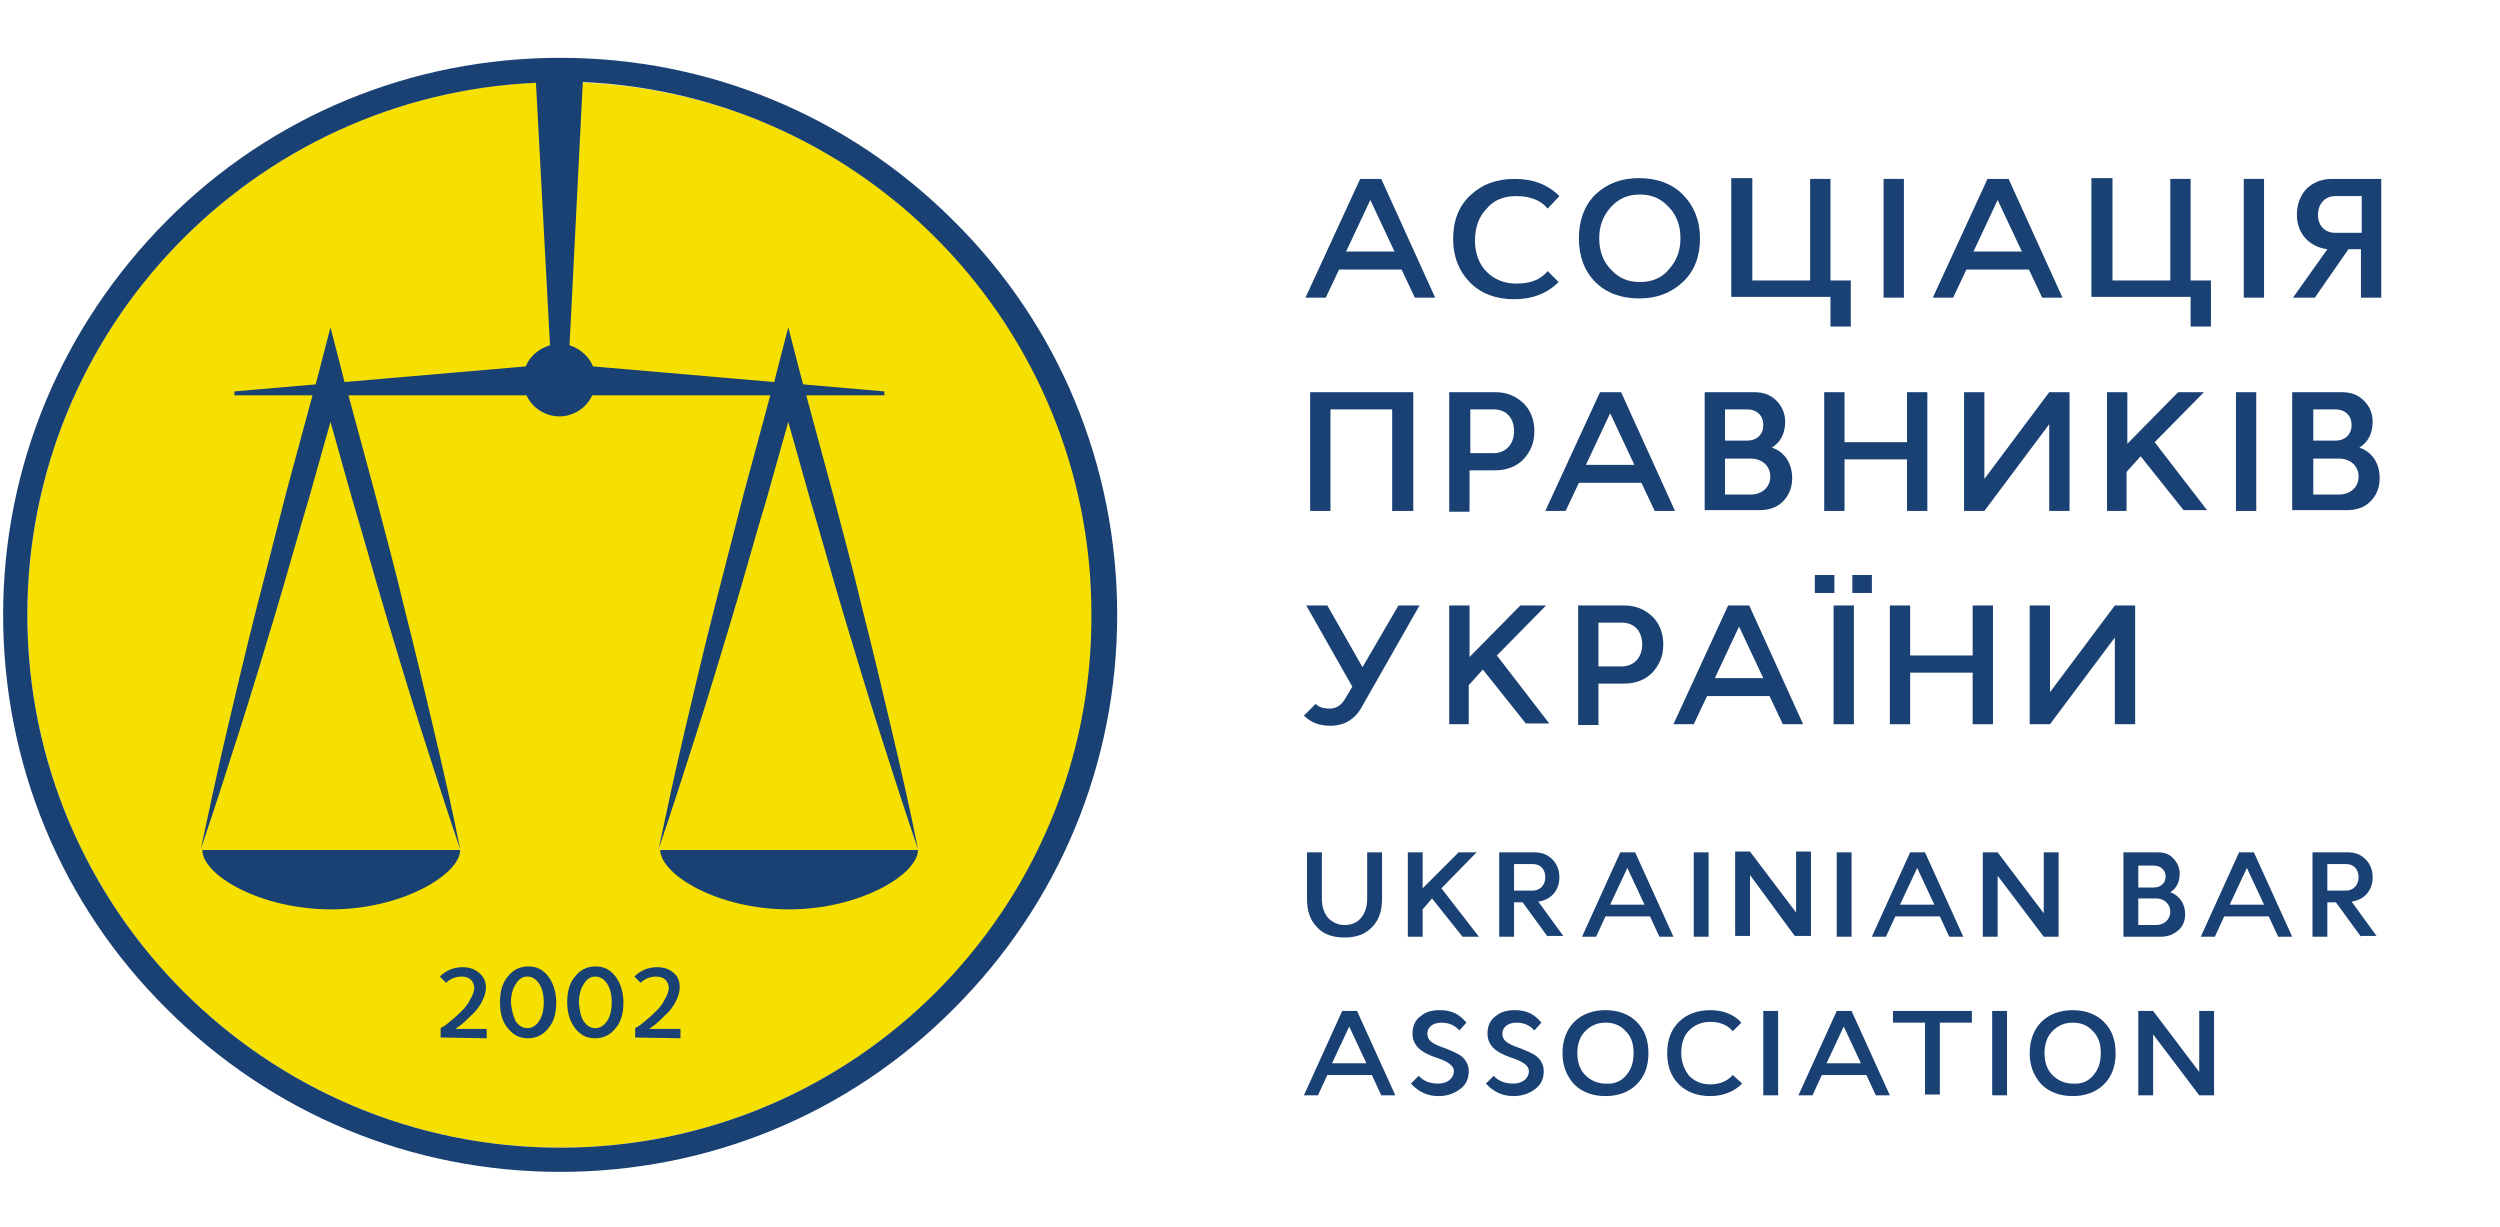 <svg width="320" height="157" viewBox="0 0 320 157" fill="none" xmlns="http://www.w3.org/2000/svg">
<g clip-path="url(#clip0_5_304)">
<path d="M71.7 146.9C109.366 146.9 139.9 116.366 139.9 78.7C139.9 41.034 109.366 10.5 71.7 10.5C34.034 10.5 3.5 41.034 3.5 78.7C3.5 116.366 34.034 146.9 71.7 146.9Z" fill="#F5E002"/>
<path d="M122.1 28.3C108.6 14.8 90.7 7.4 71.7 7.4C52.7 7.4 34.7 14.8 21.3 28.3C7.9 41.8 0.4 59.7 0.4 78.7C0.4 97.7 7.8 115.7 21.3 129.1C34.8 142.6 52.7 150 71.7 150C90.7 150 108.7 142.6 122.1 129.1C135.6 115.6 143 97.7 143 78.7C143 59.7 135.6 41.7 122.1 28.3ZM71.7 146.9C34.1 146.9 3.5 116.4 3.5 78.7C3.5 42.1 32.4 12.2 68.6 10.6L70.4 44.2C69 44.6 67.8 45.6 67.3 46.9L44.1 48.9L43.8 47.7L42.3 41.9L40.8 47.7L40.4 49.2L30 50.1V50.6H40L36.7 62.8C35.4 67.9 34.1 72.9 32.8 78C31.5 83.1 30.3 88.2 29.1 93.3C27.9 98.4 26.8 103.5 25.7 108.7C27.4 103.7 29 98.7 30.6 93.7C32.2 88.7 33.7 83.7 35.2 78.7C36.7 73.7 38.1 68.6 39.6 63.6L42.3 54L45 63.6C46.5 68.6 47.9 73.7 49.4 78.7C50.9 83.7 52.4 88.7 54 93.7C55.6 98.7 57.2 103.7 58.9 108.7C57.9 103.6 56.7 98.4 55.5 93.3C54.3 88.2 53.1 83.1 51.8 78C50.6 72.9 49.2 67.8 47.9 62.8L44.6 50.6H67.4C68.1 52.2 69.8 53.3 71.6 53.3C73.4 53.3 75.1 52.2 75.8 50.6H98.6L95.3 62.8C94 67.9 92.7 72.9 91.4 78C90.1 83.1 88.9 88.2 87.7 93.3C86.5 98.4 85.4 103.5 84.3 108.7C86 103.7 87.6 98.7 89.2 93.7C90.8 88.7 92.3 83.7 93.8 78.7C95.3 73.7 96.7 68.6 98.2 63.6L100.9 54L103.6 63.6C105.1 68.6 106.5 73.7 108 78.7C109.5 83.7 111 88.7 112.6 93.7C114.2 98.7 115.8 103.7 117.5 108.7C116.5 103.6 115.3 98.4 114.1 93.3C112.9 88.2 111.7 83.1 110.4 78C109.2 72.9 107.8 67.8 106.5 62.8L103.2 50.6H113.2V50.1L102.8 49.2L102.4 47.7L100.9 41.9L99.4 47.7L99.1 48.9L75.9 46.9C75.4 45.6 74.2 44.6 72.9 44.2L74.6 10.5C110.8 12.1 139.7 42 139.7 78.6C139.9 116.3 109.4 146.9 71.7 146.9Z" fill="#1A4174"/>
<path d="M42.4 116.4C51.5 116.4 58.9 111.9 58.9 108.8H25.9C25.9 112 33.3 116.4 42.4 116.4Z" fill="#1A4174"/>
<path d="M101 116.4C110.1 116.4 117.5 111.9 117.5 108.8H84.5C84.6 112 91.9 116.4 101 116.4Z" fill="#1A4174"/>
<path d="M56.4 132.8V131.6L56.9 131.3C57.1 131.2 57.4 130.9 57.9 130.5C58.4 130.1 58.8 129.7 59.2 129.3C59.6 128.9 59.9 128.5 60.2 127.9C60.5 127.4 60.7 126.9 60.7 126.5C60.7 125.6 60.1 125 59.1 125C58.3 125 57.6 125.3 57.1 125.8L56.3 125C57.1 124.2 58.1 123.8 59.2 123.8C60 123.8 60.7 124 61.3 124.5C61.9 125 62.2 125.6 62.2 126.4C62.2 127.4 61.6 128.6 60.8 129.5C60 130.3 59.2 131.1 58.7 131.4L58.3 131.7H62.3V132.9L56.4 132.8Z" fill="#1A4174"/>
<path d="M64 128.3C64 126.9 64.3 125.8 65 125C65.6 124.2 66.5 123.7 67.6 123.7C68.7 123.7 69.5 124.1 70.2 125C70.8 125.8 71.2 127 71.2 128.3C71.2 129.7 70.9 130.8 70.2 131.6C69.6 132.4 68.7 132.9 67.6 132.9C66.5 132.9 65.7 132.5 65 131.6C64.3 130.8 64 129.7 64 128.3ZM66 130.7C66.4 131.3 66.9 131.6 67.5 131.6C68.1 131.6 68.6 131.3 69 130.7C69.4 130.1 69.6 129.3 69.6 128.3C69.6 127.3 69.4 126.5 69 125.9C68.6 125.3 68.1 125 67.5 125C66.9 125 66.4 125.3 66 126C65.6 126.6 65.4 127.4 65.4 128.4C65.5 129.3 65.7 130.1 66 130.7Z" fill="#1A4174"/>
<path d="M72.6 128.3C72.6 126.9 72.9 125.8 73.6 125C74.2 124.2 75.1 123.7 76.2 123.7C77.3 123.7 78.1 124.1 78.8 125C79.4 125.8 79.8 127 79.8 128.3C79.8 129.7 79.5 130.8 78.8 131.6C78.2 132.4 77.3 132.9 76.2 132.9C75.1 132.9 74.3 132.5 73.6 131.6C73 130.8 72.6 129.7 72.6 128.3ZM74.7 130.7C75.1 131.3 75.6 131.6 76.2 131.6C76.8 131.6 77.3 131.3 77.7 130.7C78.1 130.1 78.3 129.3 78.3 128.3C78.3 127.3 78.1 126.5 77.7 125.9C77.3 125.3 76.8 125 76.2 125C75.6 125 75.1 125.3 74.7 126C74.3 126.6 74.1 127.4 74.1 128.4C74.2 129.3 74.3 130.1 74.7 130.7Z" fill="#1A4174"/>
<path d="M81.3 132.8V131.6L81.8 131.3C82 131.2 82.3 130.9 82.8 130.5C83.3 130.1 83.7 129.7 84.1 129.3C84.5 128.9 84.8 128.5 85.1 127.9C85.4 127.4 85.6 126.9 85.6 126.5C85.6 125.6 85 125 84 125C83.2 125 82.5 125.3 82 125.8L81.2 125C82 124.2 83 123.8 84.1 123.8C84.9 123.8 85.6 124 86.2 124.5C86.8 125 87 125.6 87 126.4C87 127.4 86.4 128.6 85.6 129.5C84.8 130.3 84 131.1 83.5 131.4L83.1 131.7H87.1V132.9L81.3 132.8Z" fill="#1A4174"/>
<path d="M175 109.1H176.9V115.1C176.9 116.6 176.5 117.8 175.6 118.7C174.7 119.6 173.6 120 172.1 120C170.6 120 169.4 119.6 168.6 118.7C167.7 117.8 167.3 116.6 167.3 115.1V109.1H169.2V115.1C169.2 116.1 169.5 116.9 170 117.5C170.6 118.1 171.3 118.4 172.1 118.4C173 118.4 173.7 118.1 174.2 117.5C174.7 116.9 175 116.1 175 115.1V109.1Z" fill="#1A4174"/>
<path d="M182.1 119.9H180.2V109.1H182.1V113.7L186.7 109.1H189L184.5 113.7L189.3 119.9H187.2L183.3 115L182.1 116.4V119.9Z" fill="#1A4174"/>
<path d="M198.1 119.9L194.9 115.5H193.8V119.9H191.9V109.1H196.4C197.4 109.1 198.1 109.4 198.7 110C199.3 110.6 199.6 111.4 199.6 112.3C199.6 114 198.5 115.2 196.9 115.4L200.1 119.8H198.1V119.9ZM193.8 114H196.2C197.1 114 197.8 113.3 197.8 112.3C197.8 111.3 197.2 110.6 196.2 110.6H193.8V114Z" fill="#1A4174"/>
<path d="M207.4 109.1H209.3L214.2 119.9H212.4L211.2 117.3H205.5L204.3 119.9H202.5L207.4 109.1ZM208.3 111.1L206.1 115.8H210.5L208.3 111.1Z" fill="#1A4174"/>
<path d="M218.7 119.9H216.8V109.1H218.7V119.9Z" fill="#1A4174"/>
<path d="M229.8 119.9L224 112V119.8H222.1V109H224L229.9 116.8V109H231.8V119.8H229.8V119.9Z" fill="#1A4174"/>
<path d="M237 119.9H235.1V109.1H237V119.9Z" fill="#1A4174"/>
<path d="M244.5 109.1H246.4L251.3 119.9H249.5L248.3 117.3H242.6L241.4 119.9H239.6L244.5 109.1ZM245.4 111.1L243.2 115.8H247.6L245.4 111.1Z" fill="#1A4174"/>
<path d="M261.6 119.9L255.7 112.1V119.9H253.8V109.1H255.7L261.6 116.9V109.1H263.5V119.9H261.6Z" fill="#1A4174"/>
<path d="M271.8 119.9V109.1H276.2C277 109.1 277.7 109.3 278.2 109.9C278.7 110.4 279 111.1 279 111.8C279 112.9 278.6 113.7 277.8 114.2C278.9 114.6 279.7 115.6 279.7 117C279.7 117.9 279.4 118.6 278.8 119.1C278.2 119.6 277.5 119.9 276.6 119.9H271.8ZM273.7 110.7V113.6H275.7C276.6 113.6 277.2 113 277.2 112.2C277.2 111.4 276.6 110.8 275.7 110.8H273.7V110.7ZM273.7 118.4H276C277 118.4 277.8 117.7 277.8 116.7C277.8 115.7 277 115 276 115H273.7V118.4Z" fill="#1A4174"/>
<path d="M286.6 109.1H288.5L293.4 119.9H291.6L290.4 117.3H284.7L283.5 119.9H281.7L286.6 109.1ZM287.6 111.1L285.4 115.8H289.8L287.6 111.1Z" fill="#1A4174"/>
<path d="M302.2 119.9L299 115.5H297.9V119.9H296V109.1H300.5C301.5 109.1 302.2 109.4 302.8 110C303.4 110.6 303.7 111.4 303.7 112.3C303.7 114 302.6 115.2 301 115.4L304.2 119.8H302.2V119.9ZM297.9 114H300.3C301.2 114 301.9 113.3 301.9 112.3C301.9 111.3 301.3 110.6 300.3 110.6H297.9V114Z" fill="#1A4174"/>
<path d="M171.8 129.4H173.7L178.6 140.2H176.8L175.6 137.6H169.9L168.7 140.2H166.9L171.8 129.4ZM172.7 131.4L170.5 136.1H174.9L172.7 131.4Z" fill="#1A4174"/>
<path d="M186.9 139.4C186.1 140 185.2 140.3 184.1 140.3C182.8 140.3 181.6 139.8 180.6 138.7L181.6 137.7C182.2 138.4 183.1 138.7 184.1 138.7C185.3 138.7 186.1 138 186.1 137.1C186.1 136.4 185.3 135.9 184.2 135.5C182.7 135 180.8 134.3 180.8 132.3C180.8 131.4 181.1 130.6 181.8 130.1C182.5 129.5 183.3 129.3 184.3 129.3C185.8 129.3 186.8 129.8 187.7 130.9L186.8 131.9C186.2 131.2 185.4 130.9 184.5 130.9C183.4 130.9 182.7 131.5 182.7 132.3C182.7 133.5 184 133.8 185.3 134.3C185.8 134.5 186.2 134.7 186.6 134.9C187.4 135.3 188 136.1 188 137.1C188 138 187.7 138.8 186.9 139.4Z" fill="#1A4174"/>
<path d="M196.5 139.4C195.7 140 194.8 140.3 193.7 140.3C192.4 140.3 191.2 139.8 190.2 138.7L191.2 137.7C191.8 138.4 192.7 138.7 193.7 138.7C194.9 138.7 195.7 138 195.7 137.1C195.7 136.4 194.9 135.9 193.8 135.5C192.3 135 190.4 134.3 190.4 132.3C190.4 131.4 190.7 130.6 191.4 130.1C192.1 129.5 192.9 129.3 193.9 129.3C195.4 129.3 196.4 129.8 197.3 130.9L196.4 131.9C195.8 131.2 195 130.9 194.1 130.9C193 130.9 192.3 131.5 192.3 132.3C192.3 133.5 193.6 133.8 194.9 134.3C195.4 134.5 195.8 134.7 196.2 134.9C197 135.3 197.6 136.1 197.6 137.1C197.6 138 197.3 138.8 196.5 139.4Z" fill="#1A4174"/>
<path d="M200 134.8C200 133.2 200.5 131.8 201.5 130.8C202.5 129.8 203.9 129.3 205.5 129.3C207.1 129.3 208.5 129.8 209.5 130.8C210.5 131.8 211 133.1 211 134.8C211 136.5 210.5 137.8 209.5 138.8C208.5 139.8 207.1 140.3 205.5 140.3C203.9 140.3 202.5 139.8 201.5 138.8C200.5 137.7 200 136.4 200 134.8ZM208.1 137.7C208.8 136.9 209.1 136 209.1 134.8C209.1 133.6 208.8 132.7 208.1 132C207.4 131.2 206.5 130.9 205.5 130.9C204.4 130.9 203.6 131.3 202.9 132C202.2 132.7 201.9 133.7 201.9 134.8C201.9 135.9 202.2 136.9 202.9 137.6C203.6 138.3 204.5 138.7 205.5 138.7C206.6 138.8 207.5 138.4 208.1 137.7Z" fill="#1A4174"/>
<path d="M223 138.7C222 139.7 220.6 140.3 218.9 140.3C217.3 140.3 215.9 139.8 214.9 138.8C213.9 137.8 213.4 136.5 213.4 134.8C213.4 133.1 213.9 131.8 214.9 130.8C215.9 129.8 217.3 129.3 218.9 129.3C220.5 129.3 221.9 129.8 222.9 130.9L221.8 132C221.1 131.2 220.2 130.8 218.9 130.8C217.8 130.8 216.9 131.2 216.2 131.9C215.5 132.6 215.2 133.6 215.2 134.8C215.2 136 215.6 136.9 216.2 137.7C216.9 138.4 217.8 138.8 218.9 138.8C220.1 138.8 221.1 138.4 221.8 137.6L223 138.7Z" fill="#1A4174"/>
<path d="M227.6 140.2H225.7V129.4H227.6V140.2Z" fill="#1A4174"/>
<path d="M235.1 129.4H237L241.9 140.2H240.1L238.9 137.6H233.2L232 140.2H230.2L235.1 129.4ZM236 131.4L233.8 136.1H238.2L236 131.4Z" fill="#1A4174"/>
<path d="M242.3 130.9V129.4H252.4V130.9H248.3V140.1H246.4V130.9H242.3Z" fill="#1A4174"/>
<path d="M256.9 140.2H255V129.4H256.9V140.2Z" fill="#1A4174"/>
<path d="M259.8 134.8C259.8 133.2 260.3 131.8 261.3 130.8C262.3 129.8 263.7 129.3 265.3 129.3C266.9 129.3 268.3 129.8 269.3 130.8C270.3 131.8 270.8 133.1 270.8 134.8C270.8 136.5 270.3 137.8 269.3 138.8C268.3 139.8 266.9 140.3 265.3 140.3C263.7 140.3 262.3 139.8 261.3 138.8C260.3 137.7 259.8 136.4 259.8 134.8ZM267.9 137.7C268.6 136.9 268.9 136 268.9 134.8C268.9 133.6 268.6 132.7 267.9 132C267.2 131.2 266.3 130.9 265.3 130.9C264.2 130.9 263.4 131.3 262.7 132C262 132.7 261.7 133.7 261.7 134.8C261.7 135.9 262 136.9 262.7 137.6C263.4 138.3 264.3 138.7 265.3 138.7C266.4 138.8 267.3 138.4 267.9 137.7Z" fill="#1A4174"/>
<path d="M281.5 140.2L275.6 132.4V140.2H273.7V129.4H275.6L281.5 137.2V129.4H283.4V140.2H281.5Z" fill="#1A4174"/>
<path d="M174.1 22.9H176.8L183.7 38.1H181.1L179.4 34.5H171.4L169.7 38.1H167.1L174.1 22.9ZM175.4 25.6L172.3 32.2H178.5L175.4 25.6Z" fill="#1A4174"/>
<path d="M199.5 36.1C198 37.6 196.1 38.3 193.8 38.3C191.5 38.3 189.6 37.6 188.2 36.2C186.8 34.8 186 32.9 186 30.6C186 28.3 186.7 26.4 188.2 25C189.7 23.6 191.5 22.9 193.9 22.9C196.2 22.9 198.1 23.6 199.6 25.1L198.1 26.7C197.2 25.6 195.8 25.1 194.1 25.1C192.5 25.1 191.2 25.6 190.3 26.7C189.3 27.7 188.8 29.1 188.8 30.8C188.8 32.4 189.3 33.8 190.3 34.8C191.3 35.8 192.6 36.3 194.1 36.3C195.9 36.3 197.2 35.8 198.1 34.7L199.5 36.1Z" fill="#1A4174"/>
<path d="M202.1 30.5C202.1 28.2 202.8 26.3 204.2 24.9C205.7 23.5 207.5 22.8 209.8 22.8C212.1 22.8 214 23.5 215.4 24.9C216.8 26.3 217.6 28.2 217.6 30.5C217.6 32.8 216.9 34.7 215.4 36.1C213.9 37.5 212.1 38.2 209.8 38.2C207.5 38.2 205.6 37.5 204.2 36.1C202.8 34.7 202.1 32.8 202.1 30.5ZM213.6 34.5C214.6 33.4 215.1 32.1 215.1 30.5C215.1 28.9 214.6 27.5 213.6 26.5C212.6 25.4 211.4 24.9 209.9 24.9C208.4 24.9 207.2 25.4 206.2 26.5C205.2 27.6 204.7 28.9 204.7 30.5C204.7 32.1 205.2 33.5 206.2 34.5C207.2 35.6 208.4 36.1 209.9 36.1C211.4 36.1 212.7 35.6 213.6 34.5Z" fill="#1A4174"/>
<path d="M224.3 22.9V35.9H231.7V22.9H234.3V35.9H236.9V41.8H234.3V38H221.6V22.8H224.3V22.9Z" fill="#1A4174"/>
<path d="M243.7 38.1H241.1V22.9H243.7V38.1Z" fill="#1A4174"/>
<path d="M254.4 22.9H257.1L264 38.1H261.4L259.7 34.5H251.7L250 38.1H247.4L254.4 22.9ZM255.7 25.6L252.6 32.2H258.8L255.7 25.6Z" fill="#1A4174"/>
<path d="M270.4 22.9V35.9H277.8V22.9H280.4V35.9H283V41.8H280.4V38H267.7V22.8H270.4V22.9Z" fill="#1A4174"/>
<path d="M289.8 38.1H287.2V22.9H289.8V38.1Z" fill="#1A4174"/>
<path d="M293.5 38.1L297.9 31.9C295.6 31.6 294 29.9 294 27.5C294 26.2 294.4 25.1 295.2 24.2C296 23.4 297.1 22.9 298.5 22.9H304.8V38.1H302.2V31.9H300.6L296.3 38.1H293.5ZM302.3 25.1H298.9C297.6 25.1 296.7 26.1 296.7 27.5C296.7 28.9 297.6 29.8 298.9 29.8H302.3V25.1Z" fill="#1A4174"/>
<path d="M178.2 65.4V52.4H170.3V65.4H167.7V50.2H180.9V65.4H178.2Z" fill="#1A4174"/>
<path d="M185.5 65.4V50.2H191.4C192.9 50.2 194 50.7 195 51.6C195.9 52.5 196.4 53.7 196.4 55.2C196.4 56.7 195.9 57.8 195 58.8C194.1 59.7 192.9 60.2 191.4 60.2H188.1V65.5H185.5V65.4ZM188.2 52.4V58H191.2C192.7 58 193.8 56.9 193.8 55.2C193.8 53.5 192.8 52.4 191.2 52.4H188.2Z" fill="#1A4174"/>
<path d="M204.8 50.2H207.5L214.4 65.4H211.8L210.1 61.8H202.1L200.4 65.4H197.8L204.8 50.2ZM206.1 52.9L203 59.5H209.2L206.1 52.9Z" fill="#1A4174"/>
<path d="M218.2 65.4V50.2H224.5C225.7 50.2 226.6 50.5 227.4 51.3C228.1 52 228.5 52.9 228.5 54C228.5 55.5 227.9 56.6 226.8 57.3C228.4 57.8 229.4 59.3 229.4 61.2C229.4 62.4 229 63.4 228.2 64.2C227.4 65 226.4 65.3 225.1 65.3H218.2V65.4ZM220.8 52.4V56.4H223.6C224.9 56.4 225.7 55.6 225.7 54.4C225.7 53.2 224.9 52.4 223.6 52.4H220.8ZM220.8 63.3H224.1C225.6 63.3 226.6 62.3 226.6 61C226.6 59.7 225.6 58.7 224.1 58.7H220.8V63.3Z" fill="#1A4174"/>
<path d="M244.1 65.4V58.8H236.1V65.4H233.5V50.2H236.1V56.6H244.1V50.2H246.7V65.4H244.1Z" fill="#1A4174"/>
<path d="M262.3 54.3L254 65.4H251.4V50.2H254V61.3L262.3 50.2H264.9V65.4H262.3V54.3Z" fill="#1A4174"/>
<path d="M272.3 65.4H269.7V50.2H272.3V56.8L278.8 50.2H282.1L275.8 56.6L282.5 65.3H279.5L274 58.4L272.2 60.4V65.4H272.3Z" fill="#1A4174"/>
<path d="M288.8 65.4H286.2V50.2H288.8V65.4Z" fill="#1A4174"/>
<path d="M293.4 65.4V50.2H299.7C300.9 50.2 301.8 50.5 302.6 51.3C303.3 52 303.7 52.9 303.7 54C303.7 55.5 303.1 56.6 302 57.3C303.6 57.8 304.6 59.3 304.6 61.2C304.6 62.4 304.2 63.4 303.4 64.2C302.6 65 301.6 65.3 300.3 65.3H293.4V65.4ZM296.1 52.4V56.4H298.9C300.2 56.4 301 55.6 301 54.4C301 53.2 300.2 52.4 298.9 52.4H296.1ZM296.1 63.3H299.4C300.9 63.3 301.9 62.3 301.9 61C301.9 59.7 300.9 58.7 299.4 58.7H296.1V63.3Z" fill="#1A4174"/>
<path d="M168.4 90.1C168.8 90.5 169.4 90.7 170.2 90.7C171 90.7 171.7 90.3 172.2 89.4L173.1 87.9L167.2 77.5H169.9L174.4 85.4L179 77.5H181.7L174.3 90.5C173.5 92 172.1 92.9 170.3 92.9C168.9 92.9 167.8 92.5 166.9 91.6L168.4 90.1Z" fill="#1A4174"/>
<path d="M188.1 92.7H185.5V77.5H188.1V84.1L194.6 77.5H197.9L191.6 83.9L198.3 92.6H195.3L189.8 85.7L188 87.7V92.7H188.1Z" fill="#1A4174"/>
<path d="M202 92.7V77.5H207.9C209.4 77.5 210.5 78 211.5 78.9C212.4 79.8 212.9 81 212.9 82.5C212.9 84 212.4 85.1 211.5 86.1C210.6 87 209.4 87.5 207.9 87.5H204.6V92.8H202V92.7ZM204.6 79.7V85.3H207.6C209.1 85.3 210.2 84.2 210.2 82.5C210.2 80.8 209.2 79.7 207.6 79.7H204.6Z" fill="#1A4174"/>
<path d="M221.2 77.5H223.9L230.8 92.7H228.2L226.5 89.1H218.5L216.8 92.7H214.2L221.2 77.5ZM222.6 80.2L219.5 86.8H225.7L222.6 80.2Z" fill="#1A4174"/>
<path d="M232.3 75.9V73.6H234.8V75.9H232.3ZM237.3 92.7H234.7V77.5H237.3V92.7ZM237.1 75.9V73.6H239.6V75.9H237.1Z" fill="#1A4174"/>
<path d="M252.5 92.7V86.1H244.5V92.7H241.9V77.5H244.5V83.9H252.5V77.5H255.1V92.7H252.5Z" fill="#1A4174"/>
<path d="M270.7 81.6L262.4 92.7H259.8V77.5H262.4V88.6L270.7 77.5H273.3V92.7H270.7V81.6Z" fill="#1A4174"/>
</g>
<defs>
<clipPath id="clip0_5_304">
<rect width="320" height="157" fill="white"/>
</clipPath>
</defs>
</svg>
